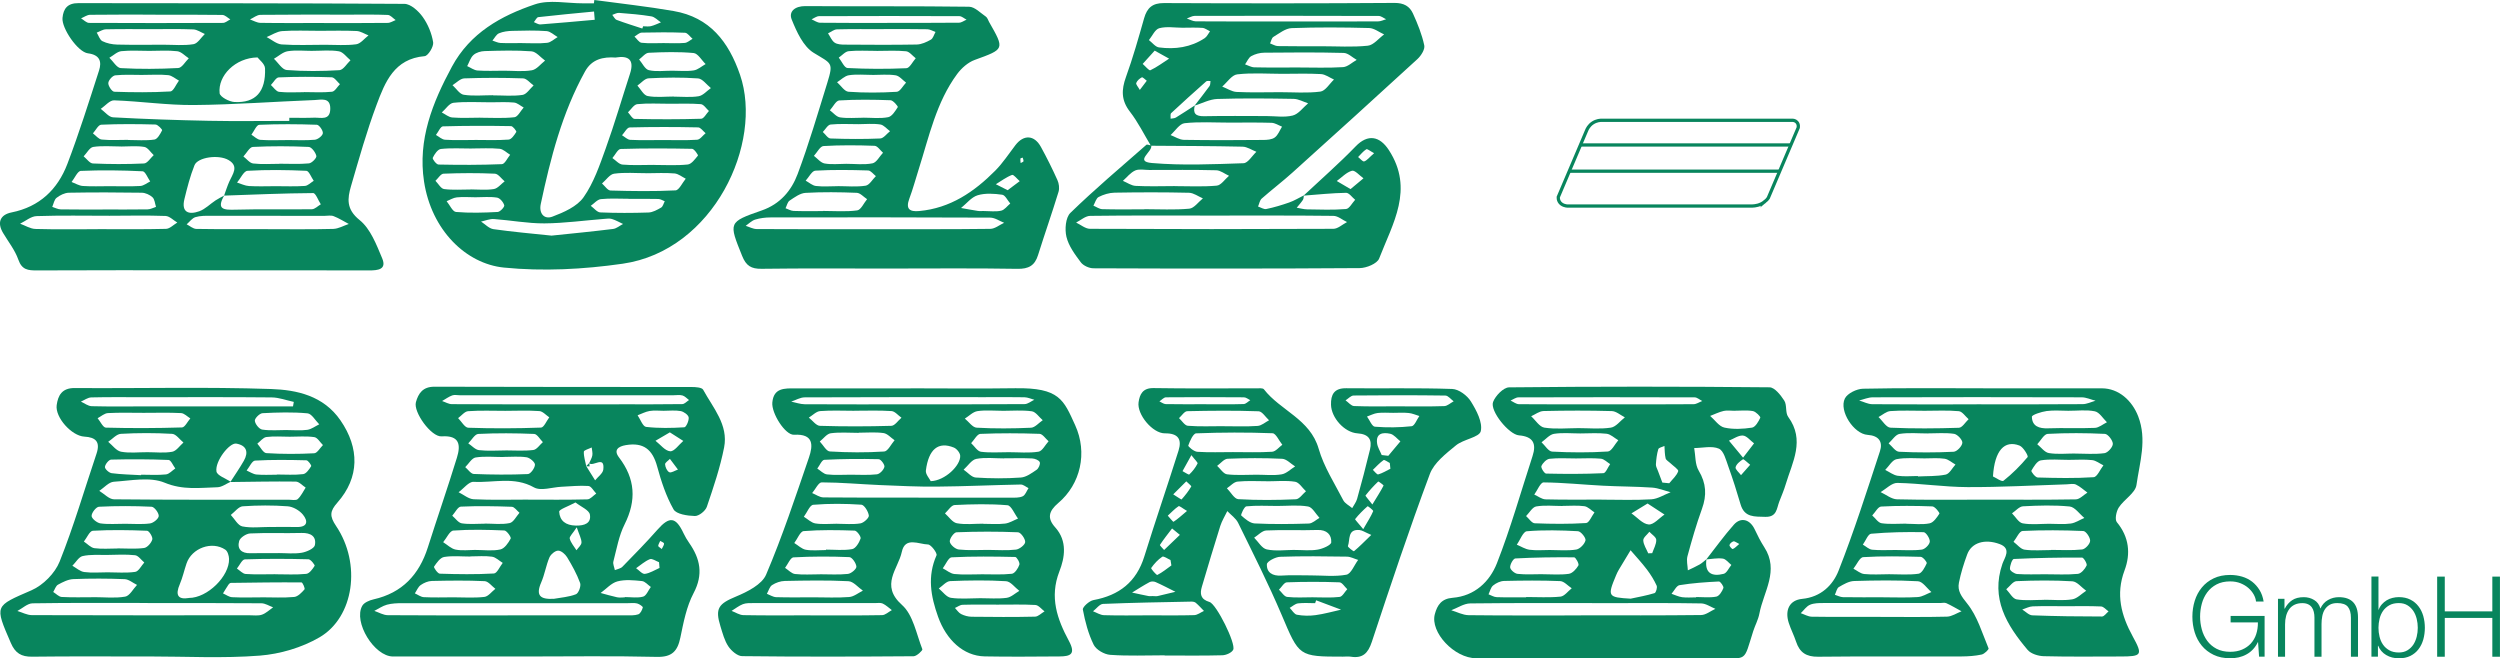 <?xml version="1.0" encoding="UTF-8"?>
<svg xmlns="http://www.w3.org/2000/svg" id="Ebene_2" viewBox="0 0 512 134.85">
  <g id="Ebene_1-2">
    <line x1="323.67" y1="29.69" x2="366.76" y2="29.69" style="fill:none; stroke:#08855d; stroke-miterlimit:10; stroke-width:.67px;"></line>
    <line x1="321.39" y1="35.06" x2="364.47" y2="35.06" style="fill:none; stroke:#08855d; stroke-miterlimit:10; stroke-width:.67px;"></line>
    <path d="M361.44,41.29c-.95.78-2.03.88-2.5.9-12.67,0-25.34,0-38.01,0-.08,0-1.15-.08-1.61-.94-.18-.35-.2-.68-.19-.88,1.94-4.56,3.88-9.11,5.82-13.67.11-.27.44-.99,1.24-1.52.79-.52,1.57-.55,1.86-.54,13.01,0,26.03,0,39.04,0,.09,0,.53,0,.87.35.47.47.32,1.13.31,1.17-2.04,4.8-4.08,9.59-6.13,14.39-.17.24-.4.51-.71.76Z" style="fill:none; stroke:#08855d; stroke-miterlimit:10; stroke-width:.67px;"></path>
    <path d="M462.66,134.5l-.21-2.99h-.04c-.28.58-.62,1.08-1.02,1.5s-.85.77-1.35,1.03c-.49.27-1.01.46-1.57.59s-1.14.18-1.73.18c-1.29,0-2.42-.23-3.39-.7-.97-.47-1.78-1.09-2.42-1.87s-1.13-1.68-1.45-2.71c-.32-1.03-.48-2.11-.48-3.24s.16-2.21.48-3.24c.32-1.03.8-1.93,1.45-2.72s1.45-1.42,2.42-1.88c.97-.47,2.1-.7,3.39-.7.86,0,1.67.12,2.43.34.77.23,1.45.57,2.05,1.03.6.46,1.1,1.03,1.52,1.7s.7,1.46.85,2.37h-1.56c-.04-.48-.2-.95-.47-1.44-.27-.48-.63-.92-1.08-1.32-.45-.4-.99-.72-1.62-.98-.63-.25-1.33-.38-2.11-.38-1.09,0-2.02.21-2.8.62-.78.41-1.42.96-1.92,1.64-.5.68-.87,1.45-1.1,2.31s-.35,1.74-.35,2.64.12,1.77.35,2.63.61,1.64,1.1,2.32c.5.68,1.14,1.23,1.92,1.64.78.41,1.72.62,2.8.62.9,0,1.71-.15,2.42-.45.71-.3,1.31-.72,1.8-1.25.49-.54.86-1.17,1.1-1.91s.36-1.54.35-2.41h-5.59v-1.33h6.96v8.34h-1.12Z" style="fill:#08855d; stroke-width:0px;"></path>
    <path d="M467.86,122.64v2h.07c.38-.74.89-1.31,1.5-1.72s1.41-.62,2.38-.62c.78,0,1.49.19,2.13.58s1.06.96,1.28,1.75c.35-.78.87-1.36,1.56-1.75s1.42-.58,2.21-.58c2.62,0,3.93,1.39,3.93,4.16v8.04h-1.45v-7.98c0-.98-.21-1.73-.62-2.24s-1.14-.77-2.18-.77c-.63,0-1.15.12-1.56.36-.41.24-.74.56-.99.95s-.42.85-.52,1.37-.15,1.05-.15,1.6v6.71h-1.45v-8.04c0-.4-.04-.78-.13-1.14-.08-.36-.22-.67-.41-.94-.19-.27-.45-.48-.77-.63-.32-.15-.71-.23-1.17-.23-.61,0-1.15.11-1.6.33-.45.22-.82.53-1.1.92-.28.39-.49.85-.63,1.38s-.21,1.11-.21,1.73v6.62h-1.45v-11.86h1.33Z" style="fill:#08855d; stroke-width:0px;"></path>
    <path d="M487.11,118.09v6.8h.04c.15-.43.37-.8.66-1.13s.61-.59.98-.82c.37-.22.77-.39,1.2-.49.43-.11.86-.16,1.29-.16.9,0,1.69.17,2.36.51s1.22.79,1.66,1.37c.45.57.77,1.24.99,2,.21.76.32,1.56.32,2.4s-.11,1.64-.32,2.4c-.22.76-.54,1.42-.99,2-.44.58-1,1.03-1.66,1.36-.67.33-1.45.49-2.36.49-.97,0-1.83-.22-2.59-.67-.76-.45-1.31-1.08-1.64-1.91h-.05v2.25h-1.33v-16.41h1.45ZM494.94,126.74c-.15-.61-.38-1.15-.69-1.62-.32-.47-.72-.86-1.21-1.16-.49-.3-1.08-.45-1.77-.45-.77,0-1.41.15-1.94.45-.53.3-.96.69-1.29,1.16-.33.48-.57,1.02-.71,1.62s-.22,1.21-.22,1.83.07,1.22.22,1.83c.15.61.38,1.15.71,1.62.33.48.76.86,1.29,1.16.53.3,1.18.45,1.94.45.69,0,1.28-.15,1.77-.45.49-.3.89-.68,1.21-1.16.31-.48.54-1.02.69-1.62.15-.6.22-1.21.22-1.83s-.07-1.22-.22-1.83Z" style="fill:#08855d; stroke-width:0px;"></path>
    <path d="M500.69,118.09v7.12h9.74v-7.12h1.56v16.41h-1.56v-7.95h-9.74v7.95h-1.56v-16.41h1.56Z" style="fill:#08855d; stroke-width:0px;"></path>
    <path d="M41.1,55.35c-11.18,0-22.36-.03-33.54.03-1.82.01-3.07-.11-3.8-2.19-.68-1.95-2.05-3.67-3.13-5.48-1.24-2.07-.67-3.73,1.75-4.21,5.74-1.15,9.42-4.72,11.41-9.91,2.4-6.29,4.42-12.73,6.49-19.14.59-1.83.18-3.22-2.27-3.53-2.09-.26-5.41-5.15-5.21-7.25.18-1.91,1.03-3.04,3.26-3.03,22.25.05,44.51-.01,66.76.15,1.28,0,2.88,1.46,3.74,2.66,1.08,1.5,1.86,3.39,2.15,5.21.14.87-1.04,2.79-1.75,2.84-6.23.53-8.1,5.32-9.83,9.95-2.04,5.45-3.61,11.07-5.24,16.66-.74,2.55-1.02,4.72,1.75,6.95,2.23,1.79,3.45,5.03,4.63,7.84.97,2.31-.89,2.48-2.68,2.48-11.5-.03-23-.02-34.5-.02ZM45.92,40.03c-1.66,2.9-.08,2.98,2.31,2.91,5.21-.15,10.43-.01,15.64-.09.61,0,1.22-.66,1.83-1.01-.52-.8-1.05-2.3-1.56-2.3-6.08.04-12.17.31-18.25.52.35-.97.66-1.96,1.08-2.9.67-1.51,2.02-3.1-.16-4.38-2.04-1.2-6.33-.58-6.98,1.06-.89,2.22-1.49,4.58-2.06,6.92-.68,2.75.9,3.27,3.03,2.51,1.23-.44,2.23-1.5,3.36-2.24.57-.37,1.18-.67,1.78-1ZM59.25,24.77c0-.22,0-.43,0-.65,1.7,0,3.4.05,5.1-.02,1.36-.05,3.24.63,3.29-1.78.06-2.47-1.89-1.88-3.22-1.83-8.23.32-16.46.95-24.69,1.02-5.45.05-10.9-.77-16.37-.96-.89-.03-1.82,1.14-2.73,1.75.84.6,1.65,1.68,2.52,1.73,6.54.36,13.09.58,19.64.71,5.48.11,10.97.02,16.45.02ZM20,46.93c4.67,0,9.34.06,14-.06.78-.02,1.54-.84,2.31-1.29-.8-.47-1.59-1.32-2.41-1.35-3.81-.14-7.64-.05-11.46-.04-4.99,0-9.98-.1-14.96.07-1.14.04-2.24,1.01-3.36,1.55,1.05.38,2.08,1.05,3.14,1.08,4.24.12,8.49.05,12.73.05ZM54.87,46.94h0c4.46-.01,8.92.06,13.38-.06,1.07-.03,2.12-.66,3.18-1.01-1.03-.55-2.02-1.18-3.1-1.6-.56-.22-1.26-.06-1.9-.06-7.75-.01-15.51-.03-23.26-.02-1.06,0-2.16-.02-3.15.28-.68.21-1.2.96-1.79,1.47.66.33,1.31.93,1.97.94,4.88.08,9.77.04,14.66.04ZM30.96,5.97c-3.09,0-6.17-.04-9.26.03-.64.01-1.26.45-1.89.68.38.6.62,1.48,1.16,1.75.9.45,2,.67,3.02.7,3.19.08,6.38.03,9.58.03,2.02,0,4.08.21,6.05-.11.87-.14,1.56-1.36,2.33-2.09-.79-.33-1.57-.91-2.37-.94-2.87-.12-5.74-.05-8.62-.05ZM21.01,42.9c3.07,0,6.14.03,9.21-.02.58,0,1.15-.33,1.73-.51-.22-.67-.26-1.53-.71-1.96-.56-.52-1.46-.93-2.21-.94-4.98-.08-9.96-.09-14.93,0-.86.02-1.81.5-2.51,1.04-.49.38-.61,1.22-.89,1.86.58.18,1.15.5,1.73.51,2.86.05,5.72.02,8.58.03ZM52.73,11.76c-4.54.07-8.15,3.75-7.75,7.34.08.73,1.94,1.73,3.02,1.79,4.35.24,6.46-2.09,6.28-6.9-.04-.92-1.22-1.79-1.54-2.23ZM64,10.42c-1.69,0-3.42-.19-5.07.07-1,.16-1.89,1.01-2.83,1.55.87.8,1.69,2.23,2.62,2.3,3.58.28,7.2.25,10.79.03.8-.05,1.52-1.32,2.27-2.03-.79-.64-1.51-1.7-2.39-1.84-1.75-.29-3.59-.09-5.39-.09ZM65.4,6.31c-2.55,0-5.1-.12-7.63.06-1.08.08-2.11.8-3.16,1.22,1.02.53,2.02,1.43,3.07,1.51,2.96.21,5.94.07,8.91.07,2.12,0,4.27.18,6.35-.1.91-.12,1.69-1.19,2.53-1.82-.81-.31-1.61-.86-2.43-.9-2.54-.12-5.09-.04-7.64-.04ZM30.58,10.42c-1.91,0-3.84-.14-5.73.06-.85.09-1.63.88-2.45,1.35.78.74,1.53,2.08,2.34,2.12,3.92.22,7.86.19,11.77-.02.75-.04,1.44-1.3,2.15-1.99-.79-.51-1.53-1.36-2.37-1.45-1.89-.22-3.81-.07-5.73-.07ZM31.84,3c-4.46,0-8.92-.03-13.38.03-.62,0-1.24.47-1.86.73.55.32,1.1.93,1.65.93,9.13.05,18.26.04,27.4,0,.51,0,1.02-.47,1.52-.72-.54-.32-1.08-.9-1.63-.91-4.57-.07-9.13-.04-13.7-.04ZM66.37,4.72c4.35,0,8.69.02,13.04-.03.54,0,1.08-.38,1.62-.58-.54-.37-1.06-1.03-1.61-1.05-2.65-.11-5.3-.06-7.95-.06-6.04,0-12.09-.03-18.13.04-.72,0-1.43.61-2.14.94.71.25,1.42.69,2.13.7,4.35.07,8.69.03,13.04.03ZM57.24,33.55s0-.01,0-.02c2.01,0,4.04.12,6.04-.07.59-.06,1.6-1.11,1.51-1.52-.16-.72-.97-1.82-1.56-1.85-3.81-.17-7.64-.19-11.44,0-.68.03-1.29,1.27-1.94,1.95.66.5,1.28,1.35,1.99,1.44,1.78.21,3.6.07,5.4.07ZM29.34,15.34s0,0,0,.01c-1.91,0-3.84-.12-5.74.08-.56.06-1.4,1.02-1.42,1.59-.02.6.76,1.76,1.23,1.77,3.82.13,7.66.16,11.48-.06.63-.04,1.17-1.45,1.76-2.22-.73-.39-1.44-1.04-2.2-1.12-1.68-.17-3.4-.05-5.1-.05ZM24.8,30.01s0,0,0-.01c-1.9,0-3.84-.19-5.7.09-.74.11-1.32,1.26-1.97,1.93.63.51,1.24,1.43,1.89,1.46,3.48.15,6.98.17,10.47,0,.69-.03,1.33-1.11,1.99-1.71-.64-.58-1.21-1.56-1.93-1.68-1.54-.26-3.16-.08-4.75-.08ZM22.39,38.13c2.12,0,4.24.08,6.34-.04.69-.04,1.36-.6,2.03-.93-.51-.72-1-2.05-1.55-2.08-4.22-.21-8.45-.26-12.66-.08-.66.03-1.26,1.48-1.89,2.27.77.29,1.53.77,2.32.82,1.79.12,3.59.04,5.39.04ZM56.4,38.13c2.01,0,4.03.09,6.03-.05.63-.04,1.21-.68,1.82-1.05-.5-.72-.98-2.03-1.51-2.05-4.02-.18-8.05-.24-12.06,0-.75.04-1.42,1.57-2.13,2.41.81.25,1.62.66,2.44.71,1.79.11,3.6.03,5.4.03ZM58.74,28.68c1.92,0,3.84.11,5.74-.06.62-.06,1.59-.82,1.64-1.34.06-.55-.76-1.71-1.23-1.73-3.93-.14-7.87-.16-11.8.01-.56.03-1.07,1.32-1.6,2.03.61.37,1.19,1,1.83,1.05,1.8.14,3.61.05,5.42.05ZM26.23,28.64s0,.02,0,.03c1.8,0,3.63.17,5.39-.09.63-.09,1.21-1.16,1.58-1.89.08-.15-.87-1.18-1.36-1.19-3.71-.1-7.42-.13-11.12.04-.59.03-1.13,1.15-1.69,1.77.6.45,1.17,1.21,1.81,1.27,1.78.18,3.6.06,5.4.06ZM62.25,18.88s0-.01,0-.02c1.92,0,3.84.13,5.74-.07.59-.06,1.09-1.01,1.63-1.55-.56-.49-1.11-1.39-1.69-1.41-3.61-.13-7.24-.13-10.85.02-.55.02-1.07,1.02-1.6,1.56.55.49,1.07,1.33,1.67,1.4,1.68.19,3.4.07,5.1.07Z" style="fill:#08855d; stroke-width:0px;"></path>
    <path d="M349.45,114.57c1.87-2.38,3.63-4.84,5.63-7.1,1.46-1.65,3.32-1.11,4.29.96.58,1.24,1.21,2.48,1.95,3.63,3.12,4.8-.15,9.12-1,13.61-.23,1.23-.87,2.38-1.26,3.59-2.07,6.47-.98,5.54-7.84,5.55-16.29.04-32.59.02-48.88,0-4.51,0-9.47-5.33-8.49-9.02.5-1.89,1.39-3.18,3.63-3.36,4.53-.36,7.6-3.3,9.09-7.08,2.81-7.16,4.9-14.6,7.29-21.93.84-2.56.15-4.02-2.78-4.26-2.06-.17-5.98-5.01-5.3-6.83.47-1.27,2.13-2.98,3.27-3,17.78-.19,35.57-.18,53.35-.01,1.04,0,2.29,1.6,3.02,2.73.58.91.18,2.47.8,3.32,3.5,4.79.86,9.25-.5,13.79-.36,1.22-.87,2.39-1.33,3.58-.54,1.4-.47,3.18-2.86,3.11-2.18-.07-4.26.17-5.06-2.55-.76-2.61-1.59-5.21-2.51-7.77-.48-1.32-.94-3.22-1.94-3.65-1.43-.62-3.35-.13-5.05-.12.28,1.56.16,3.35.92,4.62,1.56,2.61,1.68,5.05.67,7.83-1.15,3.18-2.09,6.44-2.97,9.7-.24.89.04,1.92.08,2.89.81-.39,1.64-.75,2.42-1.2.5-.29.93-.71,1.39-1.07-.41,2.84,1.11,3.61,3.52,2.99.64-.16,1.06-1.19,1.58-1.82-.58-.46-1.11-1.21-1.75-1.3-1.1-.16-2.26.09-3.4.17ZM323.78,126.02c8.2,0,16.4.04,24.6-.06.98-.01,1.96-.83,2.93-1.27-.97-.39-1.94-1.1-2.92-1.11-6.07-.11-12.14-.06-18.21-.06-9.69,0-19.39-.06-29.08.06-1.3.02-2.59.91-3.88,1.4,1.18.35,2.36.99,3.55,1.01,7.67.09,15.34.05,23.01.05ZM328,102.33c3.4,0,6.81.14,10.19-.07,1.34-.08,2.63-.95,3.95-1.45-1.26-.33-2.51-.86-3.79-.95-3.37-.23-6.75-.21-10.12-.39-4.04-.21-8.07-.64-12.11-.67-.63,0-1.27,1.62-1.9,2.49.77.34,1.53.96,2.31.98,3.82.1,7.64.05,11.47.05ZM323.25,87.68c2.22,0,4.48.23,6.66-.1,1.04-.16,1.91-1.37,2.86-2.11-.89-.45-1.78-1.26-2.68-1.28-4.66-.13-9.32-.12-13.97-.01-.86.02-1.7.69-2.54,1.07.9.81,1.71,2.18,2.71,2.33,2.27.35,4.64.11,6.97.1ZM323.64,88.77c-1.8,0-3.63-.2-5.38.08-.92.15-1.71,1.13-2.55,1.73.72.67,1.42,1.87,2.17,1.91,3.8.2,7.62.22,11.41-.02.76-.05,1.43-1.5,2.14-2.31-.8-.46-1.56-1.23-2.4-1.33-1.77-.21-3.59-.06-5.39-.06ZM333.99,122.6c1.63-.35,3.28-.64,4.86-1.13.3-.09.61-1.15.43-1.54-.53-1.16-1.22-2.27-1.99-3.29-1.04-1.37-2.22-2.64-3.35-3.95-.8,1.33-1.61,2.65-2.4,3.98-.21.36-.4.74-.56,1.13-1.83,4.37-1.72,4.54,3.01,4.81ZM317.39,112.64c1.81,0,3.64.19,5.41-.09.76-.12,1.73-1.12,1.91-1.88.12-.51-.95-1.85-1.54-1.88-3.48-.19-7-.28-10.47.01-.76.06-1.38,1.79-2.06,2.75.87.36,1.72.92,2.62,1.04,1.36.18,2.76.05,4.14.05ZM322.76,93.89c-1.8,0-3.62-.13-5.41.07-.63.07-1.39.85-1.67,1.49-.15.33.6,1.53.96,1.54,3.91.09,7.83.1,11.73-.08.49-.02.92-1.21,1.39-1.86-.63-.39-1.24-1.05-1.9-1.11-1.68-.16-3.39-.05-5.09-.05ZM312.57,122.33s0-.04,0-.06c2.34,0,4.69.15,7.01-.08.82-.08,1.54-1.11,2.31-1.71-.79-.51-1.56-1.44-2.37-1.47-3.82-.16-7.65-.12-11.48-.03-.77.02-1.64.43-2.25.93-.49.4-.64,1.19-.94,1.81.55.2,1.1.56,1.66.58,2.02.07,4.04.03,6.06.03ZM315.89,117.6c1.81,0,3.64.17,5.41-.08.74-.1,1.54-.99,1.96-1.72.18-.31-.55-1.65-.87-1.66-4.02-.04-8.04.02-12.05.23-.42.02-1.1,1.23-1.06,1.83.04.5.94,1.27,1.53,1.33,1.68.18,3.39.06,5.09.06ZM320.02,103.62s0,0,0,.01c-1.81,0-3.65-.21-5.4.09-.78.13-1.39,1.28-2.08,1.97.59.52,1.17,1.46,1.78,1.48,3.5.14,7.02.17,10.51-.05.62-.04,1.15-1.42,1.72-2.18-.69-.44-1.34-1.17-2.07-1.27-1.46-.2-2.97-.06-4.46-.06ZM328.95,82.81c5.96,0,11.92.02,17.89-.03.59,0,1.18-.43,1.78-.65-.52-.26-1.03-.74-1.55-.75-12.03-.04-24.06-.04-36.09,0-.54,0-1.08.43-1.61.66.57.26,1.14.73,1.71.74,5.96.05,11.92.03,17.89.03ZM355.21,84.13c-.74,0-1.51-.13-2.2.03-.95.22-1.85.67-2.77,1.02.96.83,1.82,2.15,2.92,2.39,1.81.4,3.8.29,5.65.01.68-.1,1.34-1.24,1.7-2.04.09-.2-.91-1.24-1.51-1.35-1.22-.22-2.52-.07-3.78-.07ZM347.38,122.33s0-.04,0-.06c1.38,0,2.79.18,4.12-.08.6-.12,1.19-1.06,1.45-1.76.12-.31-.61-1.36-.92-1.34-2.69.13-5.4.32-8.06.75-.62.1-1.1,1.15-1.64,1.77.72.24,1.43.6,2.18.7.94.12,1.91.03,2.86.03ZM340.45,98.83c.47.05.94.09,1.41.14.65-.81,1.52-1.54,1.84-2.47.12-.33-1.07-1.12-1.67-1.7-.32-.31-.83-.57-.91-.93-.19-.82-.18-1.69-.24-2.54-.44.22-1.16.34-1.26.66-.3.99-.42,2.06-.49,3.1-.03.44.26.9.42,1.35.29.8.6,1.59.9,2.39ZM337.42,103.12c-1.36.83-2.33,1.43-3.3,2.02,1.17.81,2.29,2.17,3.52,2.27,1.02.09,2.16-1.3,3.25-2.03-1.06-.69-2.13-1.39-3.46-2.26ZM356.97,93.74c1.12-1.46,1.69-2.2,2.26-2.94-.76-.57-1.49-1.54-2.28-1.6-.92-.07-1.91.67-2.86,1.05.77.93,1.54,1.86,2.89,3.48ZM337.56,113.32c.27-.01.54-.02.81-.03.31-.91.86-1.83.83-2.73-.02-.57-.91-1.1-1.41-1.65-.45.59-1.28,1.19-1.25,1.76.04.9.65,1.77,1.02,2.66ZM358.44,95.19c-.66-.52-1.33-1.22-1.48-1.13-.62.41-1.36.99-1.51,1.63-.1.43.71,1.07,1.11,1.62.57-.64,1.14-1.29,1.88-2.13ZM356.21,111.41c-.6-.29-.96-.61-1.2-.54-.33.1-.77.47-.81.77-.03.25.54.85.67.8.4-.15.72-.52,1.34-1.04Z" style="fill:#08855d; stroke-width:0px;"></path>
    <path d="M107.64,134.45c-9.05,0-18.1,0-27.15,0-3.83,0-8.17-7.06-6.3-10.38.38-.67,1.47-1.13,2.32-1.32,5.87-1.33,9.34-5.06,11.11-10.64,1.95-6.14,4.07-12.23,5.96-18.39.79-2.56.59-4.61-3.14-4.35-2.12.15-5.83-4.98-5.26-7.01.5-1.79,1.41-3.16,3.76-3.16,17.57.07,35.14.03,52.71.06.81,0,2.09.08,2.35.55,2.03,3.72,5.2,7.2,4.3,11.81-.81,4.13-2.18,8.17-3.54,12.17-.29.85-1.62,1.91-2.45,1.89-1.52-.04-3.8-.37-4.37-1.36-1.53-2.7-2.53-5.75-3.35-8.77-.96-3.53-2.82-4.99-6.41-4.39-1.55.26-2.58.99-1.41,2.52,3.34,4.37,3.61,8.8,1.14,13.72-1.17,2.33-1.62,5.02-2.29,7.58-.14.53.19,1.18.3,1.78.52-.22,1.19-.31,1.55-.69,2.43-2.49,4.87-4.97,7.17-7.58,2.47-2.8,3.76-2.66,5.36.75.31.67.7,1.31,1.12,1.92,2.29,3.27,2.96,6.46.92,10.32-1.45,2.75-2.06,5.99-2.7,9.08-.58,2.83-1.74,4.05-4.87,3.97-8.94-.22-17.89-.08-26.83-.08ZM120.66,94.86c.23-.53.55-1.04.65-1.59.09-.52-.07-1.08-.13-1.63-.57.29-1.6.55-1.61.87-.04.97.3,1.97.49,2.95.61.97,1.22,1.94,1.82,2.91.59-.74,1.6-1.43,1.68-2.22.33-3-2.08-.48-2.91-1.29ZM103.98,126.02c8.07,0,16.15,0,24.22,0,.84,0,1.74.06,2.51-.2.45-.16.8-.88.94-1.42.04-.17-.7-.69-1.15-.81-.6-.15-1.27-.06-1.9-.06-15.4,0-30.8-.02-46.21,0-1.05,0-2.14.04-3.14.31-.91.25-1.73.83-2.59,1.27.93.31,1.85.88,2.78.88,8.18.07,16.36.04,24.54.04ZM115.5,82.81h0c4.04-.01,8.08,0,12.11-.01,4.04,0,8.08.02,12.11-.04.47,0,.93-.54,1.39-.83-.44-.33-.85-.8-1.34-.94-.59-.16-1.26-.04-1.9-.04-14.56,0-29.12,0-43.68,0-.53,0-1.12-.14-1.58.03-.73.27-1.39.76-2.07,1.15.67.22,1.34.64,2.01.64,7.65.05,15.3.03,22.95.03ZM108.18,102.33c4.04,0,8.08.05,12.12-.06.61-.02,1.2-.77,1.81-1.19-.53-.54-1.03-1.51-1.6-1.55-1.83-.13-3.68.08-5.52.16-1.9.09-4.22.92-5.63.13-4.07-2.29-8.27-.91-12.37-1.14-.98-.05-2.04,1.38-3.07,2.13,1.03.5,2.04,1.39,3.09,1.44,3.71.18,7.44.07,11.16.07ZM103.48,84.14c-2.54,0-5.09-.11-7.61.07-.71.05-1.37.93-2.05,1.42.69.69,1.36,1.94,2.07,1.97,4.97.17,9.95.15,14.91-.03.59-.02,1.13-1.37,1.69-2.1-.67-.45-1.33-1.23-2.03-1.28-2.32-.16-4.65-.06-6.98-.05ZM113.35,122.65c1.55-.28,3.18-.38,4.61-.95.53-.21,1.08-1.68.85-2.3-.68-1.85-1.65-3.61-2.68-5.3-.38-.62-1.23-1.35-1.84-1.33-.63.02-1.51.78-1.78,1.42-.69,1.64-.96,3.46-1.67,5.09-1.19,2.73-.15,3.49,2.5,3.36ZM97.42,112.63c1.69,0,3.43.25,5.05-.1.86-.19,1.64-1.33,2.12-2.23.15-.27-.81-1.64-1.3-1.66-3.48-.15-6.97-.23-10.44.02-.75.05-1.39,1.55-2.09,2.38.85.53,1.64,1.34,2.56,1.52,1.32.26,2.73.07,4.1.06ZM103.5,92.24c1.91,0,3.84.15,5.72-.08.71-.09,1.31-1.05,1.96-1.61-.59-.59-1.17-1.65-1.78-1.68-3.81-.16-7.64-.19-11.45,0-.71.04-1.37,1.26-2.05,1.93.73.48,1.42,1.3,2.2,1.39,1.78.21,3.6.07,5.4.06ZM103.1,93.58s0,.01,0,.02c-1.9,0-3.84-.2-5.69.09-.79.13-1.42,1.29-2.13,1.98.58.49,1.15,1.37,1.75,1.4,3.69.15,7.39.18,11.08.02.55-.02,1.43-1.23,1.45-1.92.02-.51-1.04-1.42-1.72-1.52-1.55-.23-3.16-.07-4.74-.07ZM96.33,113.96s0,.01,0,.02c-1.8,0-3.63-.2-5.38.09-.8.14-1.52,1.19-2.06,1.98-.11.16.75,1.43,1.18,1.44,3.69.12,7.4.17,11.09-.04.64-.04,1.2-1.41,1.8-2.17-.73-.44-1.42-1.16-2.2-1.27-1.45-.21-2.95-.06-4.43-.06ZM92.84,122.33c2.12,0,4.26.16,6.35-.08.81-.09,1.51-1.08,2.26-1.66-.73-.55-1.44-1.54-2.2-1.57-3.6-.17-7.2-.12-10.81-.04-.78.02-1.64.39-2.28.84-.54.38-.81,1.12-1.2,1.7.61.27,1.22.75,1.84.78,2.01.1,4.03.04,6.04.03ZM99.32,107.26s0-.02,0-.03c1.69,0,3.43.23,5.05-.1.79-.16,1.36-1.37,2.02-2.11-.52-.43-1.03-1.21-1.57-1.23-3.48-.13-6.96-.19-10.44-.03-.62.03-1.18,1.21-1.76,1.86.65.54,1.24,1.45,1.95,1.56,1.55.24,3.16.07,4.74.07ZM135.91,84.13c-.96,0-1.93-.12-2.87.04-.85.14-1.64.58-2.46.88.57.83,1.07,2.3,1.74,2.38,2.59.3,5.23.24,7.83.08.37-.02.98-1.37.89-2.02-.07-.52-1-1.18-1.63-1.3-1.13-.21-2.33-.06-3.5-.06ZM127.95,122.33s0-.04,0-.05c1.26,0,2.59.23,3.76-.09.66-.18,1.06-1.29,1.58-1.98-.61-.42-1.18-1.15-1.83-1.21-1.67-.17-3.45-.35-5.02.07-1.26.34-2.29,1.55-3.43,2.37,1.12.3,2.23.64,3.36.88.5.11,1.05.02,1.58.02ZM117.86,102.9c-1.53.83-3.37,1.42-3.34,1.9.11,1.84,1.32,2.8,3.4,2.84,1.81.04,3.2-.49,2.89-2.26-.16-.92-1.82-1.59-2.95-2.48ZM137.18,88.55c-1.16.68-2.05,1.2-2.94,1.72,1,.77,1.96,2.07,3.01,2.15.84.07,1.79-1.36,2.69-2.12-.84-.54-1.69-1.07-2.76-1.76ZM135.07,116.3c-.03-.39-.07-.78-.1-1.16-.64-.23-1.41-.81-1.88-.62-1.02.41-1.89,1.21-2.82,1.85.6.41,1.26,1.23,1.8,1.16,1.04-.14,2.01-.78,3.01-1.22ZM118.12,107.99c-.82,1.27-1.55,1.9-1.44,2.32.22.85.89,1.59,1.38,2.38.37-.53,1.02-1.05,1.03-1.58,0-.78-.45-1.56-.97-3.11ZM138.84,96.16c-.98-1.3-1.31-1.74-1.64-2.18-.35.38-1.02.77-.99,1.12.04.58.4,1.39.86,1.61.39.19,1.12-.32,1.77-.54ZM135.53,112.44c.22-.49.51-.84.46-1.13-.03-.21-.51-.36-.78-.53-.15.34-.37.67-.41,1.02-.02.14.36.32.73.64Z" style="fill:#08855d; stroke-width:0px;"></path>
    <path d="M235.71,29.86c-1.42-2.35-2.64-4.85-4.31-7-1.79-2.32-1.75-4.46-.81-7.07,1.43-3.96,2.58-8.02,3.73-12.07.61-2.13,1.71-3.1,4.06-3.09,15.74.07,31.48.08,47.22-.03,1.91-.01,3.09.68,3.77,2.16.96,2.1,1.84,4.29,2.32,6.53.18.81-.66,2.13-1.4,2.81-8.49,7.79-17.03,15.53-25.59,23.24-2.04,1.84-4.24,3.51-6.3,5.33-.41.36-.51,1.08-.75,1.63.56.18,1.18.61,1.68.51,1.59-.33,3.16-.8,4.7-1.34,1.05-.37,2.01-.96,3.01-1.46-.06.32-.04.69-.21.94-.37.56-.83,1.06-1.26,1.59.71.12,1.42.33,2.13.34,2.66.04,5.33.15,7.97-.07.67-.06,1.25-1.23,1.87-1.89-.62-.5-1.25-1.44-1.86-1.43-2.91.05-5.81.36-8.71.58,3.57-3.35,7.28-6.58,10.68-10.1,2.46-2.55,4.9-2.14,6.79.77,5.22,8.02.77,15.06-1.99,22.21-.4,1.04-2.6,1.95-3.98,1.96-18.17.13-36.35.11-54.52.04-.89,0-2.09-.54-2.6-1.23-1.2-1.6-2.49-3.34-2.94-5.21-.37-1.53-.18-3.95.81-4.91,4.99-4.85,10.32-9.35,15.56-13.94.16-.14.65.09.99.15.36,1.23-3.54,3.27.16,3.58,6.21.53,12.5.25,18.75.04.9-.03,1.75-1.52,2.63-2.34-.95-.37-1.89-1.03-2.84-1.05-6.25-.14-12.5-.14-18.74-.19ZM244.64,21.65c1.03-1.34,2.08-2.66,3.07-4.02.19-.26.14-.69.2-1.04-.3.02-.71-.08-.88.08-2.42,2.14-4.82,4.3-7.18,6.5-.21.2-.08.75-.11,1.14.37-.07.79-.06,1.09-.24,1.31-.8,2.58-1.65,3.87-2.48-.45,1.67.19,2.24,1.91,2.21,4.25-.09,8.5-.03,12.75-.03,1.81,0,3.69.32,5.39-.11,1.19-.3,2.11-1.63,3.15-2.5-.99-.32-1.97-.89-2.97-.91-5.2-.09-10.41-.15-15.61.02-1.57.05-3.12.89-4.67,1.37ZM248.18,44.15c-8.31,0-16.61-.05-24.92.06-.96.01-1.92.89-2.87,1.37.95.45,1.9,1.28,2.85,1.28,16.61.08,33.22.08,49.83,0,.93,0,1.86-.9,2.8-1.38-.93-.44-1.85-1.26-2.78-1.27-8.3-.1-16.61-.06-24.92-.06ZM251.81,25.11c-3.07,0-6.17-.21-9.2.12-1.04.11-1.93,1.58-2.88,2.43.91.34,1.81.96,2.72.98,5.4.09,10.81.07,16.21.02.82,0,1.81-.06,2.42-.51.67-.49,1-1.45,1.48-2.21-.72-.28-1.43-.77-2.16-.79-2.86-.09-5.72-.04-8.58-.04ZM262.57,15.12h0c-3.07-.01-6.17-.24-9.2.11-1.1.13-2.05,1.63-3.06,2.5.98.38,1.95,1.05,2.95,1.1,2.96.15,5.93.05,8.9.05,2.75,0,5.54.23,8.25-.12,1.02-.13,1.87-1.6,2.79-2.47-.89-.39-1.76-1.07-2.68-1.12-2.64-.15-5.29-.05-7.94-.05ZM270.61,9.47c3.18,0,6.38.22,9.52-.11,1.18-.12,2.23-1.5,3.34-2.31-1.02-.46-2.04-1.28-3.07-1.31-5.29-.14-10.59-.18-15.88.02-1.27.05-2.54,1.09-3.73,1.8-.36.22-.46.87-.68,1.33.54.19,1.07.54,1.61.55,2.96.05,5.93.03,8.89.03ZM265.81,13.82c3.08,0,6.17.12,9.24-.07.96-.06,1.87-.97,2.8-1.49-.89-.5-1.76-1.4-2.66-1.42-5.42-.14-10.84-.11-16.25-.05-.9,0-1.89.27-2.67.7-.57.31-.86,1.11-1.28,1.69.63.21,1.26.6,1.9.61,2.97.07,5.95.03,8.92.03ZM234.35,42.87s0-.02,0-.03c3.07,0,6.16.18,9.21-.1.99-.09,1.86-1.37,2.79-2.11-.94-.4-1.88-1.12-2.83-1.15-5.08-.12-10.17-.11-15.26-.02-1.1.02-2.27.38-3.25.88-.53.27-.73,1.16-1.08,1.78.61.25,1.22.71,1.84.72,2.86.08,5.72.03,8.58.03ZM240.57,38.12c2.88,0,5.77.16,8.62-.1.89-.08,1.67-1.31,2.51-2.02-.87-.39-1.74-1.11-2.62-1.13-4.58-.12-9.16-.06-13.74-.06-.96,0-2.04-.25-2.84.1-.97.43-1.7,1.39-2.53,2.13.87.36,1.73.99,2.62,1.03,2.66.14,5.32.05,7.99.04ZM263.4,4.4c6.28,0,12.56.01,18.83-.02.55,0,1.1-.28,1.65-.44-.51-.23-1.01-.67-1.52-.67-12.56-.04-25.11-.04-37.67-.02-.54,0-1.09.35-1.63.54.61.2,1.21.57,1.82.58,6.17.04,12.34.03,18.51.03ZM242.14,5.68h0c-1.59-.01-3.25-.3-4.73.1-.86.24-1.42,1.58-2.11,2.43.68.52,1.32,1.4,2.06,1.5,3.31.44,6.52-.01,9.37-1.9.46-.31.72-.92,1.08-1.4-.52-.24-1.02-.66-1.55-.7-1.37-.1-2.75-.03-4.12-.03ZM236.48,10.37c-.95,1.04-1.7,1.88-2.46,2.72.54.46,1.31,1.42,1.57,1.3,1.35-.64,2.57-1.56,3.84-2.38-.79-.44-1.57-.88-2.95-1.64ZM276.59,38.73c1-.83,1.82-1.52,2.65-2.21-.79-.56-1.75-1.71-2.35-1.55-1.15.31-2.09,1.36-3.12,2.1.8.47,1.6.94,2.82,1.66ZM281.41,31.37c-.77-.41-1.38-.93-1.59-.8-.64.4-1.13,1.04-1.68,1.59.42.32.95.99,1.24.9.57-.18,1-.78,2.03-1.68ZM233.44,18.41c.59-.77,1-1.32,1.42-1.87-.34-.25-.83-.78-1.01-.7-.47.24-.97.68-1.15,1.16-.1.28.38.78.73,1.41Z" style="fill:#08855d; stroke-width:0px;"></path>
    <path d="M186.5,79.53c7.13,0,14.27.09,21.4-.02,9.12-.14,9.92,2.38,12.29,7.56,2.59,5.67,1.1,12.09-3.45,15.94-2.01,1.71-2.31,3.13-.62,5.01,2.52,2.8,1.94,6.21.84,9.01-2.06,5.29-.43,9.8,1.94,14.21,1.44,2.68.42,3.19-1.91,3.2-5.11.03-10.22.09-15.33-.01-4.38-.09-7.86-3.41-9.54-8.11-1.51-4.23-2.23-8.29-.32-12.59.19-.44-1.12-2.21-1.75-2.22-1.88-.04-4.69-1.65-5.36,1.52-.74,3.5-4.51,6.81.03,10.86,2.3,2.04,2.95,5.95,4.18,9.08.09.23-1.15,1.42-1.78,1.43-11.71.09-23.42.12-35.13-.02-.97-.01-2.2-1.08-2.81-1.98-.81-1.2-1.19-2.71-1.63-4.12-1.16-3.71-.37-4.63,3.19-6.11,2.33-.97,5.3-2.46,6.16-4.49,3.33-7.82,6.01-15.92,8.77-23.97.87-2.53.98-4.9-3.05-4.67-1.81.1-4.65-4.41-4.45-6.6.27-3.03,2.5-2.9,4.7-2.9,7.88.02,15.76,0,23.64,0ZM188.11,101.92h0c6.28.01,12.57.02,18.85,0,.84,0,1.77.06,2.49-.28.54-.25.8-1.09,1.19-1.67-.53-.26-1.07-.75-1.59-.74-5.73.11-11.45.38-17.18.43-3.9.04-7.8-.16-11.7-.32-3.97-.17-7.93-.54-11.89-.55-.65,0-1.3,1.43-1.95,2.19.77.31,1.53.88,2.31.89,6.5.07,12.99.04,19.49.04ZM165.97,126.03c4.89,0,9.78.04,14.67-.05.68-.01,1.34-.67,2.01-1.03-.61-.46-1.18-1.01-1.86-1.34-.44-.21-1.04-.1-1.57-.1-8.29,0-16.58-.02-24.87,0-.74,0-1.53-.03-2.2.22-.83.32-1.55.91-2.32,1.38.81.3,1.62.86,2.44.87,4.57.09,9.14.04,13.71.04ZM206.63,92.61c2.02,0,4.07.21,6.04-.1.79-.12,1.39-1.39,2.08-2.14-.62-.53-1.22-1.5-1.86-1.52-4.03-.14-8.08-.16-12.11.01-.66.03-1.26,1.24-1.89,1.9.67.61,1.27,1.66,2.01,1.76,1.88.25,3.82.08,5.73.09ZM205.66,93.87s0,0,0,.01c-1.91,0-3.87-.25-5.71.1-.97.19-1.74,1.44-2.6,2.21.83.56,1.62,1.55,2.48,1.61,3.07.2,6.16.22,9.23,0,1.12-.08,2.24-.91,3.24-1.59.41-.28.8-1.17.64-1.56-.17-.41-.99-.73-1.54-.76-1.91-.09-3.82-.03-5.73-.03ZM175.86,88.62s0,.02,0,.03c-1.91,0-3.84-.17-5.72.08-.81.11-1.5,1.1-2.25,1.69.69.71,1.34,2,2.06,2.04,3.7.22,7.43.25,11.13.01.76-.05,1.43-1.51,2.13-2.31-.76-.51-1.46-1.36-2.28-1.47-1.67-.23-3.39-.07-5.09-.07ZM201.37,107.25s0,.02,0,.03c1.49,0,2.99.13,4.46-.05.91-.11,1.78-.67,2.66-1.03-.72-.95-1.38-2.67-2.17-2.73-3.58-.3-7.21-.22-10.81-.04-.69.03-1.32,1.11-1.98,1.71.8.71,1.53,1.85,2.43,2.02,1.75.32,3.6.09,5.41.09ZM186.84,82.81h0c7.66-.01,15.33.01,22.99-.05.67,0,1.34-.58,2-.89-.67-.18-1.33-.49-2.01-.51-2.66-.06-5.32-.02-7.98-.02-12.35,0-24.69-.02-37.04.04-.92,0-1.84.57-2.76.87.92.19,1.84.53,2.77.54,7.34.04,14.69.02,22.03.02ZM200.76,122.51c1.8,0,3.62.16,5.39-.07.92-.12,1.74-.93,2.61-1.43-.91-.69-1.78-1.93-2.73-1.98-3.8-.23-7.62-.18-11.43-.02-.8.03-1.56.98-2.34,1.51.82.67,1.57,1.77,2.47,1.91,1.97.29,4.01.09,6.02.08ZM166.6,122.33c2.44,0,4.89.13,7.31-.06.96-.07,1.87-.84,2.81-1.3-.98-.68-1.94-1.89-2.96-1.94-4.34-.22-8.69-.14-13.04-.05-.88.02-1.85.36-2.59.84-.53.34-.73,1.18-1.07,1.79.63.24,1.26.67,1.9.69,2.54.08,5.09.03,7.63.03ZM174.96,84.13c-2.33,0-4.68-.12-6.99.06-.8.06-1.55.87-2.32,1.34.76.59,1.5,1.66,2.27,1.68,4.87.15,9.76.14,14.63,0,.71-.02,1.38-1.08,2.07-1.66-.68-.47-1.33-1.31-2.03-1.36-2.53-.17-5.09-.07-7.63-.07ZM200.87,117.61h0c2.12-.01,4.26.13,6.36-.1.6-.07,1.29-1.12,1.54-1.86.14-.41-.53-1.57-.85-1.58-4.34-.1-8.7-.15-13.03.07-.64.03-1.21,1.46-1.81,2.25.8.41,1.56,1.09,2.39,1.17,1.79.18,3.6.06,5.41.06ZM205.26,84.16s0-.02,0-.03c-1.7,0-3.42-.18-5.08.07-.92.14-1.72,1-2.58,1.53.81.65,1.58,1.82,2.42,1.86,3.7.21,7.43.18,11.13.01.82-.04,1.6-1,2.4-1.54-.75-.64-1.43-1.72-2.25-1.83-1.98-.27-4.02-.09-6.04-.09ZM202.37,112.62h0c1.9.01,3.82.16,5.7-.06.73-.09,1.86-.98,1.89-1.55.03-.67-.91-1.98-1.47-2-4.19-.17-8.4-.16-12.59,0-.53.02-1.47,1.34-1.38,1.93.1.64,1.14,1.53,1.85,1.6,1.98.22,4.01.08,6.01.08ZM169.16,112.64s0-.05,0-.08c1.79,0,3.63.21,5.36-.1.72-.13,1.44-1.32,1.73-2.17.13-.38-.76-1.61-1.22-1.62-3.48-.12-6.97-.18-10.44.1-.7.06-1.28,1.59-1.92,2.44.79.48,1.53,1.23,2.37,1.38,1.33.23,2.73.06,4.11.06ZM171.45,107.27c1.59,0,3.21.17,4.76-.08.69-.11,1.79-1.13,1.73-1.61-.11-.83-.94-2.18-1.54-2.22-3.27-.22-6.58-.25-9.85.02-.7.06-1.28,1.6-1.92,2.45.79.48,1.53,1.24,2.37,1.37,1.45.23,2.96.06,4.45.06ZM204.43,123.83c-2.43,0-4.87-.04-7.3.03-.53.02-1.04.43-1.56.65.42.43.76,1,1.27,1.25.64.32,1.41.54,2.13.55,4.34.05,8.67.08,13.01-.02.65-.01,1.29-.71,1.94-1.08-.62-.46-1.22-1.27-1.87-1.31-2.53-.15-5.07-.06-7.61-.07ZM167.92,117.61c1.91,0,3.84.13,5.73-.07.67-.07,1.76-1,1.74-1.48-.04-.71-.89-1.94-1.43-1.96-3.82-.16-7.65-.16-11.46.05-.61.03-1.15,1.4-1.72,2.15.68.44,1.33,1.18,2.05,1.26,1.68.19,3.39.06,5.09.06ZM174.17,97.22h0c1.81,0,3.63.12,5.42-.08.6-.07,1.39-.91,1.54-1.53.1-.43-.73-1.56-1.17-1.57-3.71-.09-7.43-.06-11.14.13-.51.03-.96,1.17-1.44,1.79.66.42,1.29,1.12,2,1.2,1.58.18,3.19.06,4.78.06ZM190.62,98.54c2.9-.08,6.13-3.22,6.03-5.2-.03-.6-.71-1.44-1.3-1.68-3.17-1.29-5.17.3-5.73,4.69-.1.78.75,1.68,1,2.2Z" style="fill:#08855d; stroke-width:0px;"></path>
    <path d="M30.54,134.45c-7.99,0-15.98-.06-23.96.04-2.22.03-3.46-.72-4.36-2.81-3.37-7.78-3.33-7.5,4.25-10.8,2.36-1.03,4.79-3.48,5.74-5.86,2.89-7.22,5.07-14.73,7.56-22.12.8-2.38-.13-3.35-2.5-3.48-2.59-.14-6.01-3.93-5.66-6.46.27-1.94,1.05-3.5,3.66-3.49,13.42.1,26.85-.26,40.25.2,5.26.18,10.73,1.36,14.21,6.42,3.92,5.68,3.91,11.7-.63,16.84-1.55,1.76-1.64,2.76-.27,4.79,5.2,7.71,3.71,18.68-3.42,22.82-3.6,2.09-8.04,3.4-12.2,3.73-7.52.59-15.11.17-22.67.17ZM47.18,98.71c.93-1.45,1.92-2.86,2.77-4.36,1-1.77.54-3.13-1.55-3.5-1.39-.25-4.4,3.61-4.07,5.7.13.84,1.89,1.42,2.91,2.12-.9.39-1.8,1.1-2.72,1.12-3.6.1-7.05.62-10.79-.93-3-1.25-6.93-.42-10.42-.2-1.03.07-1.99,1.22-2.98,1.87,1.01.6,2.01,1.72,3.02,1.73,11.92.12,23.84.08,35.76.08.64,0,1.5.2,1.86-.12.69-.62,1.1-1.55,1.63-2.36-.67-.43-1.34-1.22-2.02-1.23-4.46-.06-8.93.04-13.39.09ZM30.25,123.52s0-.02,0-.03c-7.86,0-15.72-.06-23.58.07-1.05.02-2.07,1.02-3.11,1.57.99.29,1.97.84,2.96.85,14.87.05,29.74.04,44.62.03.85,0,1.76.14,2.52-.13.83-.29,1.52-.98,2.27-1.5-.8-.29-1.6-.82-2.4-.83-7.75-.06-15.51-.04-23.26-.04ZM60.01,83.22c.05-.3.11-.61.16-.91-1.51-.32-3.02-.91-4.54-.92-8.7-.09-17.41-.04-26.11-.04-3.61,0-7.22-.05-10.83.04-.71.02-1.42.56-2.12.86.73.33,1.46.92,2.21.94,3.71.1,7.43.04,11.14.04,10.03,0,20.06,0,30.09,0ZM38.68,122.46c3.8.01,8.32-4.46,8.23-8-.02-.65-.29-1.57-.77-1.89-2.74-1.84-6.87-.32-7.94,2.83-.48,1.4-.79,2.86-1.37,4.22-.98,2.26-.39,3.22,1.85,2.85ZM57.02,113.27c1.6,0,3.23.19,4.78-.07,1-.17,2.56-.87,2.69-1.56.35-1.79-.85-2.54-2.72-2.49-3.51.1-7.03-.07-10.54.1-.8.04-2.05.85-2.25,1.55-.46,1.64.48,2.55,2.28,2.5,1.92-.05,3.83-.01,5.75-.02ZM30.19,92.61c1.7,0,3.44.21,5.08-.09.85-.16,1.54-1.23,2.3-1.89-.77-.62-1.51-1.73-2.32-1.78-3.49-.2-7.01-.2-10.5,0-.89.05-1.73,1.06-2.59,1.63.87.71,1.66,1.85,2.63,2.03,1.74.33,3.59.09,5.4.1ZM55.34,107.93c1.8,0,3.61-.04,5.41,0,2.28.06,2.37-1.21,1.29-2.53-.71-.87-2.02-1.63-3.12-1.71-3.06-.23-6.15-.21-9.21,0-.85.06-1.63,1.15-2.44,1.77.78.82,1.45,2.16,2.36,2.35,1.83.37,3.79.11,5.7.11ZM19.3,122.3c2.12,0,4.28.25,6.34-.11.92-.16,1.62-1.56,2.42-2.4-.85-.41-1.68-1.15-2.54-1.18-3.49-.14-7-.15-10.49-.01-1.07.04-2.18.61-3.15,1.14-.46.25-.66.99-.98,1.5.58.35,1.14.98,1.74,1.02,2.22.12,4.45.05,6.67.05ZM24.11,112.31c1.8,0,3.62.16,5.39-.08.66-.09,1.49-1.03,1.69-1.75.14-.48-.65-1.77-1.07-1.78-3.7-.15-7.42-.21-11.11,0-.65.04-1.22,1.44-1.83,2.21.72.47,1.39,1.25,2.16,1.36,1.56.21,3.17.06,4.76.06ZM29.43,84.55c-2.44,0-4.89-.08-7.32.05-.73.04-1.42.68-2.12,1.05.56.67,1.11,1.91,1.69,1.93,5.2.14,10.4.12,15.6-.04.58-.02,1.13-1.2,1.7-1.85-.63-.38-1.25-1.06-1.9-1.09-2.54-.13-5.09-.05-7.64-.05ZM22,117.21c1.9,0,3.83.18,5.69-.09.7-.1,1.25-1.25,1.86-1.92-.63-.52-1.21-1.41-1.89-1.49-1.88-.21-3.79-.09-5.69-.06-1.69.02-3.42-.13-5.04.23-.81.18-1.41,1.3-2.11,1.99.81.45,1.58,1.17,2.43,1.28,1.56.21,3.16.06,4.74.06ZM28.89,97.33s0-.08,0-.11c1.7,0,3.42.12,5.1-.06.67-.07,1.27-.79,1.91-1.22-.46-.61-.9-1.72-1.38-1.74-3.91-.16-7.84-.17-11.76-.07-.47.01-1.22.95-1.27,1.5-.03.41.83,1.21,1.38,1.28,1.99.26,4.01.29,6.02.41ZM25.65,107.27c1.69,0,3.41.15,5.07-.07.7-.09,1.77-.97,1.79-1.53.02-.64-.9-1.86-1.46-1.89-3.59-.17-7.19-.18-10.78,0-.58.03-1.52,1.23-1.51,1.88,0,.54,1.11,1.43,1.81,1.53,1.66.23,3.38.07,5.07.08ZM59.31,89.44c-1.58,0-3.19-.14-4.75.06-.67.09-1.24.88-1.86,1.36.61.68,1.19,1.89,1.84,1.94,3.26.21,6.55.2,9.81.03.62-.03,1.19-1.09,1.79-1.68-.59-.57-1.12-1.54-1.78-1.63-1.66-.24-3.37-.08-5.06-.08ZM53.58,122.33c2.22,0,4.46.13,6.66-.07.77-.07,1.55-.9,2.12-1.55.16-.18-.38-1.43-.61-1.43-4.82-.04-9.65.03-14.47.1-.17,0-.39.2-.5.37-.39.58-.74,1.19-1.11,1.78.62.27,1.23.75,1.87.78,2.01.1,4.02.04,6.03.03ZM56.36,117.61c2.12,0,4.25.13,6.35-.08.65-.06,1.31-.98,1.73-1.65.09-.15-.8-1.33-1.26-1.34-4.34-.11-8.69-.13-13.04.02-.56.02-1.08,1.22-1.62,1.88.6.39,1.17,1.06,1.79,1.11,2,.14,4.03.05,6.04.05ZM58.8,88.07s0,0,0,.01c1.38,0,2.78.14,4.13-.05.85-.12,1.64-.74,2.45-1.13-.8-.79-1.54-2.17-2.4-2.25-3.05-.28-6.15-.19-9.22-.03-.59.03-1.62,1.07-1.57,1.56.07.67.89,1.71,1.52,1.8,1.66.25,3.38.09,5.08.09ZM56.68,97.22s0-.03,0-.04c1.81,0,3.63.14,5.41-.08.62-.08,1.23-.97,1.64-1.63.1-.16-.62-1.19-.98-1.2-3.51-.09-7.02-.14-10.52.06-.61.04-1.15,1.32-1.72,2.03.67.29,1.33.75,2.02.82,1.37.13,2.76.04,4.15.04Z" style="fill:#08855d; stroke-width:0px;"></path>
    <path d="M406.17,79.53c8.1,0,16.19-.02,24.29,0,3.45,0,6.19,2.5,7.44,5.73,1.85,4.8.3,9.44-.35,14.06-.23,1.66-2.55,2.96-3.62,4.61-.52.8-.85,2.46-.4,3.01,2.53,3.05,2.86,6.46,1.58,9.87-1.85,4.93-.68,9.24,1.69,13.56,2.09,3.8,1.86,4.08-2.58,4.08-5.22,0-10.44.08-15.66-.06-1.13-.03-2.62-.49-3.3-1.29-4.29-5.08-7.61-10.5-5.16-17.64.41-1.2,1.93-3.1-.56-4.03-3.07-1.14-5.78-.29-6.66,2.12-.69,1.88-1.3,3.81-1.69,5.78-.34,1.7.51,2.81,1.7,4.29,2.07,2.57,3.06,6.03,4.37,9.17.09.21-.85,1.14-1.41,1.26-1.33.29-2.73.38-4.1.39-9.8.03-19.6-.05-29.4.06-2.43.03-3.78-.87-4.51-3.08-.43-1.31-1.08-2.54-1.5-3.85-.84-2.62.14-4.67,2.75-4.92,3.83-.37,6.28-2.8,7.45-5.77,3.16-8.02,5.78-16.25,8.47-24.45.63-1.91-.17-3.21-2.53-3.37-2.82-.19-5.9-4.91-4.65-7.45.52-1.05,2.42-1.97,3.71-2,8.2-.18,16.4-.09,24.6-.09ZM406.34,102.33c6.27,0,12.53.05,18.79-.06.8-.01,1.58-.9,2.37-1.38-.77-.57-1.49-1.25-2.34-1.65-.52-.25-1.25-.07-1.89-.05-6.77.21-13.54.6-20.3.57-4.8-.02-9.6-.76-14.4-.86-1.13-.02-2.29,1.22-3.43,1.88,1.12.52,2.23,1.45,3.36,1.48,5.94.15,11.89.07,17.84.07ZM384.74,126.34c4.67,0,9.34.07,14.01-.05,1-.03,1.98-.72,2.97-1.1-1.03-.56-2.04-1.17-3.11-1.66-.35-.16-.84-.03-1.26-.03-7.96,0-15.92-.02-23.88,0-.94,0-1.96,0-2.79.36-.74.32-1.26,1.13-1.88,1.72.75.25,1.5.71,2.25.72,4.56.07,9.13.03,13.69.03ZM394.16,84.13c-2.34,0-4.69-.11-7.01.06-.84.06-1.62.79-2.43,1.22.81.76,1.59,2.14,2.44,2.18,4.67.21,9.35.17,14.02.02.68-.02,1.33-1.14,1.99-1.76-.66-.57-1.29-1.57-2-1.64-2.32-.21-4.67-.08-7.01-.08ZM424.98,92.89h0c2.01.01,4.04.18,6.01-.08.69-.09,1.72-1.24,1.72-1.91,0-.71-1.01-2.01-1.62-2.04-3.9-.19-7.82-.21-11.72,0-.75.04-1.43,1.38-2.14,2.12.79.63,1.51,1.67,2.38,1.81,1.75.29,3.58.09,5.38.09ZM394.78,88.77c-1.92,0-3.86-.2-5.73.09-.84.13-1.51,1.26-2.26,1.94.71.6,1.4,1.69,2.15,1.72,3.72.18,7.45.18,11.17,0,.67-.03,1.73-1.15,1.78-1.83.05-.59-1-1.73-1.69-1.84-1.77-.26-3.61-.09-5.42-.09ZM404.81,82.8c7.23,0,14.46.03,21.69-.03.89,0,1.78-.45,2.67-.7-.96-.24-1.91-.7-2.87-.7-14.24-.05-28.49-.04-42.73,0-.94,0-1.88.42-2.82.65.9.26,1.79.75,2.69.76,7.12.06,14.24.04,21.37.03ZM418.68,122.85v-.02c1.9,0,3.84.21,5.7-.08,1.02-.16,1.92-1.15,2.87-1.76-.95-.68-1.86-1.88-2.84-1.94-3.79-.23-7.62-.19-11.42-.03-.73.03-1.41,1.08-2.11,1.66.7.72,1.31,1.93,2.11,2.07,1.85.31,3.79.1,5.7.1ZM385.74,122.33c2.34,0,4.69.1,7.02-.05.95-.06,1.86-.67,2.79-1.03-.91-.77-1.79-2.15-2.74-2.21-4.35-.24-8.72-.18-13.08-.05-1.06.03-2.17.67-3.13,1.24-.43.26-.55,1.04-.82,1.58.55.17,1.11.48,1.66.49,2.77.05,5.53.02,8.3.02ZM418.85,117.61c2.24,0,4.48.13,6.7-.08.67-.07,1.46-.99,1.79-1.71.16-.35-.6-1.63-.94-1.63-4.66-.02-9.33.07-13.98.29-.32.02-.81,1.35-.78,2.05.01.37.93.99,1.48,1.03,1.91.13,3.83.05,5.74.05ZM420.04,112.64v-.02c2.13,0,4.27.14,6.38-.09.64-.07,1.62-1.13,1.64-1.77.03-.68-.86-1.99-1.4-2.01-4.14-.18-8.3-.21-12.43-.01-.66.03-1.24,1.45-1.86,2.22.75.56,1.45,1.49,2.26,1.61,1.77.25,3.61.08,5.42.08ZM423.63,84.13c-1.49,0-3-.15-4.47.05-1.09.15-3.03.78-3.03,1.17.04,1.95,1.47,2.44,3.33,2.37,3.19-.12,6.39.05,9.58-.09.83-.04,1.64-.75,2.46-1.15-.81-.78-1.53-2.04-2.47-2.24-1.73-.36-3.6-.1-5.41-.11ZM419.63,107.27c1.49,0,3,.15,4.46-.05.96-.13,1.85-.75,2.78-1.15-1-.82-1.94-2.23-3-2.34-3.16-.31-6.37-.21-9.55-.04-.78.04-1.51.94-2.26,1.44.72.72,1.36,1.9,2.18,2.05,1.75.32,3.6.1,5.4.09ZM386.89,117.6c2.02,0,4.06.18,6.03-.1.67-.1,1.3-1.31,1.67-2.13.11-.24-.78-1.32-1.23-1.33-3.92-.1-7.86-.18-11.77.06-.72.04-1.34,1.54-2.01,2.37.74.38,1.45,1.02,2.22,1.09,1.68.17,3.39.05,5.09.04ZM423.69,94.18c-1.91,0-3.86-.2-5.72.1-.77.12-1.46,1.29-1.94,2.11-.11.18.81,1.38,1.28,1.4,3.82.11,7.66.19,11.47-.06.72-.05,1.33-1.58,2-2.43-.77-.37-1.51-.98-2.3-1.07-1.58-.17-3.18-.05-4.78-.05ZM388.19,112.64c1.8,0,3.62.15,5.39-.08.65-.08,1.59-1.02,1.64-1.63.06-.63-.79-1.93-1.26-1.94-3.59-.07-7.19,0-10.76.32-.62.05-1.13,1.46-1.69,2.23.64.36,1.25.98,1.91,1.04,1.57.16,3.17.05,4.76.06ZM392.78,97.49s0,.06,0,.09c1.9-.1,3.85,0,5.69-.38.78-.16,1.35-1.34,2.01-2.06-.74-.41-1.44-1.07-2.22-1.19-1.35-.2-2.75-.07-4.13-.07-1.91,0-3.86-.2-5.71.16-.89.17-1.56,1.43-2.33,2.2.85.42,1.66,1.06,2.55,1.2,1.35.2,2.75.05,4.13.05ZM390.43,107.24s0,.02,0,.03c1.59,0,3.23.22,4.75-.09.8-.16,1.5-1.2,2.01-1.99.1-.15-.91-1.46-1.44-1.48-3.49-.13-7-.16-10.49.03-.64.03-1.22,1.19-1.83,1.82.64.56,1.22,1.5,1.92,1.6,1.66.24,3.38.08,5.08.08ZM422.97,124.15c-2.22,0-4.45-.05-6.67.03-.72.03-1.43.42-2.14.65.68.42,1.36,1.17,2.06,1.19,4.75.18,9.51.24,14.27.24.45,0,.9-.69,1.34-1.05-.51-.35-1.01-.99-1.54-1.01-2.43-.11-4.87-.05-7.31-.05ZM408.17,97.58c.53.23,1.8,1.15,2.14.88,1.81-1.43,3.47-3.09,4.95-4.86.18-.21-.88-2.05-1.67-2.35-3.05-1.17-5.1.97-5.43,6.32Z" style="fill:#08855d; stroke-width:0px;"></path>
    <path d="M238.52,134.21c-3.73,0-7.47.17-11.17-.1-1.2-.09-2.85-1.04-3.36-2.06-1.1-2.23-1.76-4.74-2.22-7.2-.1-.52,1.31-1.79,2.16-1.95,5.29-.97,8.81-3.72,10.43-8.95,2.25-7.24,4.72-14.42,7-21.65.73-2.33-.06-3.58-2.79-3.55-2.52.02-5.75-3.87-5.39-6.37.23-1.61.84-2.93,3.05-2.9,7.03.12,14.05.04,21.08.05.53,0,1.31-.09,1.54.2,3.37,4.36,9.46,6.09,11.21,12.17,1.06,3.69,3.25,7.08,5.04,10.55.35.67,1.21,1.08,1.83,1.61.34-.62.81-1.21,1-1.88.93-3.35,1.83-6.72,2.64-10.1.49-2.04-.23-3.17-2.56-3.33-2.68-.18-5.36-3.2-5.42-5.86-.05-2.06.62-3.41,3.11-3.38,7.24.08,14.48-.1,21.72.15,1.34.05,3.07,1.34,3.82,2.56,1.14,1.83,2.44,4.28,2.02,6.09-.3,1.27-3.56,1.64-5.09,2.91-2.04,1.68-4.48,3.55-5.34,5.86-4.24,11.36-8.08,22.88-11.89,34.4-.77,2.32-1.87,3.4-4.31,3.01-.52-.08-1.06-.01-1.6-.01-9.1,0-8.95-.07-12.54-8.53-2.72-6.4-5.86-12.61-8.92-18.86-.46-.94-1.46-1.62-2.22-2.42-.49,1.02-1.1,1.99-1.44,3.05-1.3,4.12-2.53,8.27-3.76,12.41-.45,1.5-.29,2.61,1.56,3.16,1.41.42,5.44,8.53,4.85,9.77-.29.61-1.44,1.12-2.22,1.14-3.94.11-7.88.05-11.82.05ZM252.55,92.61v-.02c2.66,0,5.33.1,7.98-.07.73-.05,1.4-.93,2.09-1.43-.67-.82-1.31-2.33-2-2.36-5.21-.2-10.43-.18-15.64.02-.61.02-1.29,1.55-1.62,2.49-.07.21,1.17,1.25,1.85,1.29,2.44.16,4.89.06,7.34.06ZM268.46,117.84c2.44,0,4.93.3,7.28-.14.96-.18,1.61-1.97,2.41-3.03-.77-.23-1.54-.66-2.31-.67-4.55-.07-9.11-.13-13.66.03-.97.03-2.7.95-2.72,1.52-.08,1.7,1.15,2.45,2.97,2.33,2-.14,4.02-.03,6.03-.04ZM235.33,126.02c3.08,0,6.15.05,9.23-.04.68-.02,1.34-.56,2.01-.86-.55-.56-1.08-1.16-1.68-1.67-.21-.18-.6-.25-.9-.24-6.03.12-12.06.22-18.09.47-.7.03-1.37.99-2.05,1.51.75.28,1.5.78,2.26.8,3.07.09,6.15.04,9.23.03ZM259.52,98.56c-2.02,0-4.05-.13-6.06.07-.77.07-1.46.89-2.19,1.37.78.78,1.52,2.19,2.34,2.23,3.92.23,7.87.19,11.79.02.71-.03,1.38-1.07,2.06-1.64-.74-.68-1.4-1.82-2.22-1.95-1.87-.3-3.81-.09-5.73-.09ZM257.36,97.22c1.7,0,3.44.2,5.1-.07.99-.16,1.86-1.06,2.78-1.63-.88-.54-1.74-1.51-2.65-1.56-3.72-.18-7.45-.16-11.17-.01-.74.03-1.44.95-2.15,1.46.67.6,1.29,1.64,2.03,1.73,1.99.24,4.03.08,6.06.08ZM261.58,103.62h0c-2.11-.01-4.24-.13-6.33.08-.43.04-1.18,1.75-1.05,1.87.8.7,1.79,1.58,2.76,1.63,3.69.18,7.4.14,11.09.02.74-.02,1.46-.75,2.18-1.16-.77-.81-1.45-2.18-2.33-2.33-2.05-.35-4.21-.11-6.32-.11ZM265.12,112.63c1.59,0,3.21.19,4.75-.07,1.03-.17,2.73-.92,2.77-1.48.09-1.58-.91-2.61-2.83-2.54-3.49.12-6.99-.07-10.48.1-.85.04-1.66.96-2.48,1.48.85.84,1.59,2.19,2.58,2.4,1.82.39,3.79.11,5.69.1ZM250.56,87.29c2.33,0,4.67.1,6.99-.06.81-.05,1.57-.75,2.35-1.16-.71-.64-1.41-1.82-2.14-1.84-4.87-.17-9.74-.13-14.61-.02-.58.01-1.13.92-1.69,1.42.6.55,1.17,1.52,1.81,1.57,2.42.19,4.87.08,7.3.08ZM286.54,83.22c3.08,0,6.16.06,9.24-.05.65-.02,1.28-.64,1.93-.98-.56-.41-1.12-1.17-1.69-1.18-6.26-.09-12.53-.08-18.79-.01-.56,0-1.11.65-1.66.99.58.41,1.15,1.15,1.75,1.17,3.07.12,6.16.06,9.24.05ZM268.98,122.33c1.8,0,3.61.13,5.38-.08.57-.07,1.04-1.03,1.56-1.58-.53-.49-1.05-1.39-1.6-1.41-3.59-.13-7.19-.13-10.77,0-.56.02-1.08.98-1.62,1.51.56.52,1.07,1.41,1.68,1.48,1.77.2,3.58.07,5.38.07ZM285.31,84.55c-1.06,0-2.13-.09-3.17.03-.75.09-1.46.48-2.18.73.54.73,1.03,2.04,1.62,2.08,2.49.2,5.03.17,7.52-.1.6-.06,1.06-1.36,1.58-2.09-.73-.22-1.45-.55-2.19-.62-1.05-.11-2.11-.03-3.17-.03ZM236.15,122.08c.32,0,.65.06.95-.01,1.21-.27,2.42-.58,3.63-.87-1.35-.67-2.68-1.38-4.06-1.99-.35-.16-.91-.17-1.24.01-1.22.65-2.39,1.41-3.58,2.14,1.12.24,2.23.5,3.35.71.31.06.63,0,.95,0ZM269.54,122.95l-.2.58c-1.17,0-2.35-.1-3.5.04-.6.08-1.14.6-1.71.92.49.49.93,1.31,1.49,1.41,1.23.23,2.56.25,3.8.08,1.76-.24,3.49-.73,5.23-1.12-1.7-.64-3.41-1.28-5.11-1.92ZM247.05,82.79c2.55,0,5.1.04,7.65-.04.46-.01.91-.52,1.36-.79-.44-.21-.87-.59-1.31-.59-5.31-.04-10.63-.05-15.95,0-.45,0-.9.54-1.35.83.43.2.86.55,1.3.56,2.76.05,5.53.03,8.29.02ZM282.97,93.19c.45.05.9.11,1.35.16.83-.99,1.65-1.98,2.48-2.96-.69-.54-1.31-1.39-2.09-1.56-1.4-.3-2.95-.18-2.69,1.92.1.84.62,1.63.95,2.44ZM280.83,109.55c-1.33-.57-1.85-.95-2.4-1-2.51-.22-1.9,2-2.38,3.29-.07.18,1.15,1.12,1.24,1.05,1.06-.87,2.02-1.86,3.55-3.34ZM241.64,109.54c-.85-.69-1.22-1-1.6-1.31-.85,1.11-1.72,2.2-2.48,3.36-.08.12.55.69.85,1.05.98-.94,1.96-1.89,3.23-3.1ZM279.19,108.37c.97-1.68,1.6-2.64,2.04-3.69.07-.16-1.09-1.06-1.14-1.01-.92.81-1.8,1.68-2.56,2.64-.07.09.65.82,1.66,2.06ZM239.9,115.79c-.06-.37-.12-.73-.18-1.1-.58-.25-1.4-.86-1.69-.67-.89.59-1.65,1.43-2.27,2.31-.09.13,1.1,1.5,1.26,1.42,1.03-.52,1.93-1.27,2.88-1.95ZM281.06,103.32c1.02-1.67,1.72-2.75,2.3-3.88.04-.07-1.04-.88-1.1-.83-.93.89-1.81,1.85-2.6,2.86-.07.09.51.7,1.4,1.85ZM240.27,101.24c.9.55,1.66,1.11,1.72,1.04.74-.82,1.42-1.7,1.98-2.65.07-.11-.66-.69-1.02-1.05-.79.79-1.59,1.58-2.68,2.67ZM244,93.21c-.78,1.41-1.3,2.34-1.82,3.28.48.24,1.26.8,1.39.68.68-.64,1.27-1.41,1.69-2.24.1-.2-.56-.78-1.27-1.72ZM243.1,104.64c-.91-.53-1.55-1.09-1.73-.97-.81.54-1.48,1.28-2.21,1.94.41.44,1.09,1.31,1.18,1.25.85-.55,1.61-1.25,2.76-2.22ZM284.75,95.99c-.04-.39-.08-.78-.12-1.17-.44-.21-1.09-.73-1.28-.59-.8.56-1.47,1.31-2.19,2,.37.33.84,1,1.1.93.87-.25,1.67-.75,2.5-1.16Z" style="fill:#08855d; stroke-width:0px;"></path>
    <path d="M121.72,0c5.42.74,10.87,1.32,16.25,2.26,7.4,1.28,11.26,6.29,13.59,13.06,4.79,13.95-5.37,36.01-24.04,38.69-8,1.15-16.31,1.59-24.31.79-7.8-.78-14.86-7.69-16.37-17.64-1.3-8.56,1.73-16.13,5.71-23.5,3.73-6.91,10.06-10.43,17-12.77,2.97-1,6.54-.2,9.84-.21.75,0,1.49,0,2.24,0,.03-.22.06-.45.09-.67ZM126.18,11.79c-2.74-.2-4.99.36-6.37,2.85-4.7,8.49-7.06,17.75-9.06,27.13-.42,1.95.71,3.23,2.38,2.6,2.34-.88,5.05-2.07,6.39-3.98,2.07-2.95,3.29-6.54,4.53-9.99,1.82-5.05,3.32-10.21,4.98-15.32.92-2.85-.32-3.72-2.86-3.31ZM113.01,48.25c4.21-.44,8.39-.84,12.55-1.36.71-.09,1.36-.67,2.04-1.02-.76-.35-1.49-.78-2.28-1.02-.48-.15-1.06-.06-1.58-.02-4.08.32-8.16.89-12.25.92-3.44.02-6.87-.64-10.32-.89-.87-.06-1.76.33-2.65.52.84.54,1.63,1.42,2.53,1.55,3.95.56,7.94.91,11.96,1.33ZM103.22,14.48c1.91,0,3.86.23,5.72-.09.98-.17,1.8-1.29,2.69-1.98-.93-.67-1.82-1.83-2.79-1.9-3.17-.24-6.36-.14-9.55-.05-.8.02-1.75.29-2.32.8-.62.55-.87,1.51-1.29,2.28.71.31,1.4.85,2.13.9,1.8.13,3.61.04,5.41.04ZM132.43,35.47c-2.22,0-4.47-.2-6.65.1-.9.12-1.66,1.3-2.49,2.01.58.5,1.15,1.42,1.74,1.44,4.44.13,8.89.19,13.32-.03.73-.04,1.39-1.55,2.09-2.39-.76-.38-1.51-1.01-2.3-1.08-1.89-.16-3.81-.05-5.71-.04ZM137.18,21.25c-2.22,0-4.46-.14-6.66.08-.69.07-1.28,1.08-1.91,1.67.45.47.89,1.34,1.35,1.35,4.55.1,9.1.11,13.65-.03.54-.02,1.05-1.04,1.58-1.59-.55-.49-1.07-1.35-1.66-1.4-2.1-.17-4.23-.07-6.35-.08ZM100.99,19.5s0,.02,0,.03c2.01,0,4.04.2,6.01-.09.84-.12,1.52-1.26,2.28-1.94-.72-.51-1.42-1.43-2.15-1.45-4.01-.14-8.03-.14-12.04,0-.82.03-1.61.9-2.42,1.39.77.69,1.47,1.85,2.32,1.97,1.96.3,4,.09,6.01.09ZM138.01,19.78s0,0,0,.01c1.69,0,3.42.19,5.07-.08.9-.15,1.68-1.09,2.51-1.67-.87-.69-1.71-1.91-2.62-1.98-3.37-.24-6.77-.19-10.15-.02-.78.04-1.52.97-2.28,1.49.69.75,1.29,1.99,2.1,2.14,1.74.33,3.58.1,5.38.1ZM133.86,33.78c2.33,0,4.68.15,6.99-.09.77-.08,1.5-1.11,2.09-1.83.08-.09-.76-1.37-1.19-1.38-4.88-.1-9.76-.12-14.63.03-.59.02-1.13,1.21-1.7,1.86.69.47,1.35,1.28,2.08,1.34,2.1.18,4.24.06,6.36.06ZM98.36,24.11c2.33,0,4.68.16,6.99-.1.7-.08,1.27-1.3,1.9-1.99-.66-.35-1.29-.95-1.98-1.02-1.58-.15-3.18-.05-4.77-.05-2.55,0-5.11-.17-7.63.1-.86.09-1.59,1.29-2.39,1.98.71.36,1.41.97,2.14,1.03,1.9.15,3.81.05,5.72.04ZM97.18,28.68s0-.01,0-.02c2.33,0,4.66.1,6.98-.07.59-.04,1.19-.94,1.58-1.57.09-.14-.68-1.18-1.07-1.19-4.65-.08-9.31-.09-13.96.05-.49.02-.95,1.15-1.43,1.76.62.34,1.23.94,1.87.98,2,.13,4.02.05,6.03.05ZM137.63,14.48c1.48,0,2.99.16,4.44-.06.86-.13,1.63-.85,2.44-1.3-.82-.79-1.58-2.18-2.46-2.26-3.05-.28-6.14-.2-9.2-.05-.67.03-1.31.89-1.96,1.37.66.76,1.2,2.01,2,2.19,1.51.35,3.15.1,4.74.11ZM96.62,30.4s0,.01,0,.02c-2.11,0-4.24-.14-6.33.09-.64.07-1.32,1.08-1.66,1.81-.12.24.74,1.37,1.17,1.38,4.33.09,8.67.1,12.99-.08.59-.02,1.13-1.25,1.69-1.92-.72-.43-1.41-1.16-2.16-1.23-1.89-.18-3.8-.06-5.7-.06ZM128.79,40.71c-1.91,0-3.84-.13-5.73.07-.73.08-1.38.89-2.07,1.37.65.47,1.28,1.32,1.95,1.35,3.29.14,6.58.13,9.87.02.88-.03,1.79-.55,2.59-1.01.37-.22.5-.85.74-1.29-.43-.17-.86-.46-1.3-.47-2.02-.05-4.03-.02-6.05-.03ZM96.36,38.79c1.59,0,3.22.18,4.77-.07.81-.13,1.48-1.03,2.22-1.58-.66-.55-1.31-1.54-2-1.57-3.5-.16-7.01-.14-10.51,0-.57.02-1.11.95-1.66,1.46.59.59,1.11,1.6,1.77,1.69,1.77.24,3.6.08,5.41.09ZM97.36,40.4h0c-1.27-.01-2.55-.11-3.8.02-.72.07-1.4.51-2.09.79.64.77,1.22,2.14,1.92,2.2,2.83.24,5.7.15,8.54,0,.5-.03,1.44-1.04,1.34-1.37-.18-.64-.89-1.48-1.48-1.57-1.44-.23-2.95-.07-4.43-.07ZM135.76,28.68c2.34,0,4.68.09,7.01-.06.61-.04,1.16-.87,1.74-1.34-.51-.41-1.01-1.18-1.53-1.19-4.67-.1-9.35-.11-14.02.01-.54.01-1.05,1.04-1.57,1.6.56.33,1.11.91,1.68.94,2.23.11,4.46.05,6.69.04ZM106.95,8.83c1.7,0,3.41.12,5.1-.06.75-.08,1.44-.77,2.16-1.18-.75-.42-1.48-1.16-2.26-1.22-2.33-.17-4.67-.11-7.01-.05-.93.02-1.91.14-2.75.5-.56.24-.9.97-1.34,1.49.55.17,1.09.46,1.64.49,1.48.07,2.98.02,4.46.02ZM136.13,8.81s0,.01,0,.02c1.37,0,2.75.08,4.11-.04.56-.05,1.07-.55,1.6-.84-.52-.43-1.02-1.22-1.55-1.24-2.95-.12-5.91-.1-8.86-.03-.5.01-1,.53-1.49.81.48.44.92,1.21,1.45,1.27,1.56.17,3.16.06,4.74.06ZM131.55,5.84c.05-.15.11-.31.16-.46.53,0,1.09.1,1.59-.02.71-.17,1.37-.51,2.06-.78-.65-.43-1.26-1.11-1.97-1.23-2.18-.36-4.39-.54-6.6-.71-.45-.04-.93.26-1.4.41.3.35.53.89.91,1.03,1.73.65,3.5,1.19,5.26,1.77ZM121.8,4.05c-.05-.56-.09-1.13-.14-1.69-3.81.37-7.62.71-11.42,1.15-.33.04-.6.67-.9,1.02.45.17.91.51,1.35.47,3.71-.28,7.41-.62,11.11-.95Z" style="fill:#08855d; stroke-width:0px;"></path>
    <path d="M182.17,55c-8.73,0-17.46-.07-26.19.05-2.13.03-3.17-.6-3.99-2.64-2.75-6.85-2.89-6.91,4.02-9.31,3.77-1.31,6.07-4.06,7.34-7.44,2.3-6.13,4.14-12.43,6.08-18.69,1.31-4.25.89-3.89-2.8-6.16-2.13-1.31-3.48-4.31-4.49-6.82-.66-1.64.68-2.75,2.79-2.74,11.18.08,22.36-.02,33.54.13,1.16.02,2.33,1.27,3.44,2.03.32.22.44.71.65,1.08,3.22,5.64,3.19,5.55-2.93,7.78-1.38.5-2.71,1.68-3.6,2.88-4.29,5.81-5.75,12.81-7.88,19.52-.64,2.01-1.18,4.05-1.92,6.02-.79,2.12.06,2.72,2.04,2.53,6.35-.58,11.25-3.93,15.56-8.27,1.55-1.56,2.77-3.45,4.12-5.21,1.71-2.23,3.88-2.12,5.24.37,1.21,2.21,2.34,4.47,3.37,6.77.32.7.45,1.68.23,2.4-1.33,4.34-2.84,8.64-4.2,12.97-.67,2.15-1.93,2.85-4.23,2.81-8.73-.15-17.46-.06-26.19-.06ZM178.89,46.94h0c7.98-.01,15.95.03,23.93-.07.95-.01,1.88-.81,2.83-1.24-.95-.37-1.9-1.06-2.86-1.06-15-.07-29.99-.07-44.99-.04-1.05,0-2.13.14-3.13.44-.72.22-1.31.84-1.95,1.28.75.23,1.49.65,2.24.66,7.98.05,15.95.03,23.93.03ZM180.99,5.97c-3.19,0-6.38-.04-9.57.04-.62.02-1.23.53-1.84.82.44.65.75,1.49,1.35,1.9.55.38,1.42.41,2.14.41,4.89.03,9.78.07,14.67-.02.98-.02,2.02-.5,2.9-1,.46-.26.64-1.03.95-1.57-.56-.19-1.11-.55-1.67-.56-2.98-.06-5.95-.03-8.93-.03ZM168.57,43.22v-.02c2.33,0,4.69.2,6.98-.11.77-.1,1.36-1.5,2.03-2.3-.7-.45-1.39-1.27-2.11-1.3-3.49-.14-7-.19-10.49.01-1.12.06-2.25.91-3.26,1.58-.44.29-.57,1.03-.84,1.57.55.19,1.09.53,1.64.55,2.01.07,4.03.03,6.04.03ZM179.53,10.42c-1.91,0-3.83-.12-5.71.06-.72.07-1.36.86-2.04,1.32.59.74,1.15,2.09,1.78,2.13,4.02.21,8.05.22,12.07.04.67-.03,1.28-1.33,1.91-2.04-.66-.5-1.28-1.36-1.98-1.43-1.99-.2-4.02-.07-6.03-.07ZM178.63,15.34c-1.6,0-3.22-.17-4.78.07-.86.13-1.61.93-2.42,1.43.78.68,1.52,1.89,2.34,1.95,3.28.23,6.6.21,9.89.01.67-.04,1.27-1.23,1.9-1.88-.71-.53-1.38-1.39-2.15-1.5-1.56-.24-3.18-.07-4.78-.07ZM173.31,33.55c1.8,0,3.64.24,5.37-.1.83-.16,1.44-1.41,2.16-2.17-.57-.5-1.13-1.4-1.73-1.42-3.48-.13-6.98-.16-10.46.05-.69.04-1.31,1.31-1.96,2.01.72.54,1.39,1.42,2.19,1.56,1.44.26,2.95.07,4.43.07ZM176.8,24.12v-.02c1.7,0,3.45.22,5.09-.1.79-.15,1.46-1.26,1.98-2.07.08-.13-.94-1.38-1.47-1.4-3.51-.13-7.02-.17-10.52.04-.68.04-1.28,1.32-1.92,2.02.69.5,1.33,1.34,2.08,1.45,1.56.23,3.18.07,4.78.07ZM175.84,25.43c-1.91,0-3.84-.12-5.73.07-.58.06-1.07.99-1.6,1.53.52.46,1.03,1.31,1.57,1.33,3.39.12,6.8.15,10.19,0,.69-.03,1.34-.97,2.01-1.49-.66-.48-1.28-1.27-1.99-1.38-1.45-.22-2.96-.07-4.45-.06ZM171.56,38.12c1.91,0,3.85.2,5.71-.09.79-.12,1.41-1.28,2.11-1.96-.53-.41-1.05-1.15-1.59-1.16-3.6-.11-7.21-.17-10.81.04-.7.04-1.32,1.34-1.98,2.05.7.38,1.37,1,2.1,1.09,1.46.17,2.96.05,4.45.04ZM182.04,4.68c4.79,0,9.58.02,14.36-.03.52,0,1.03-.41,1.55-.62-.49-.25-.98-.72-1.47-.72-9.58-.04-19.15-.04-28.73,0-.52,0-1.03.42-1.54.65.59.25,1.18.7,1.78.7,4.68.06,9.36.03,14.04.03ZM201.55,43.22c1.17,0,2.37.18,3.48-.07.7-.16,1.25-.96,1.87-1.47-.55-.63-1.03-1.71-1.65-1.8-1.65-.23-3.47-.36-5.03.11-1.28.39-2.28,1.71-3.4,2.61,1.15.2,2.3.42,3.46.6.41.06.85.01,1.27.01ZM206.37,38.95c.84-.63,1.66-1.24,2.47-1.85-.54-.46-1.26-1.4-1.57-1.28-1.18.45-2.23,1.25-3.32,1.91.67.34,1.33.67,2.43,1.23ZM209.04,33.39c.26-.16.56-.24.57-.37.03-.23-.1-.49-.16-.74-.16.06-.45.11-.47.2-.04.28.02.57.05.91Z" style="fill:#08855d; stroke-width:0px;"></path>
    <path d="M120.03,95.48c.22-.23.45-.45.67-.68.01.24.03.48.04.72-.24-.01-.48-.03-.72-.04Z" style="fill:#08855d; stroke-width:0px;"></path>
  </g>
</svg>
